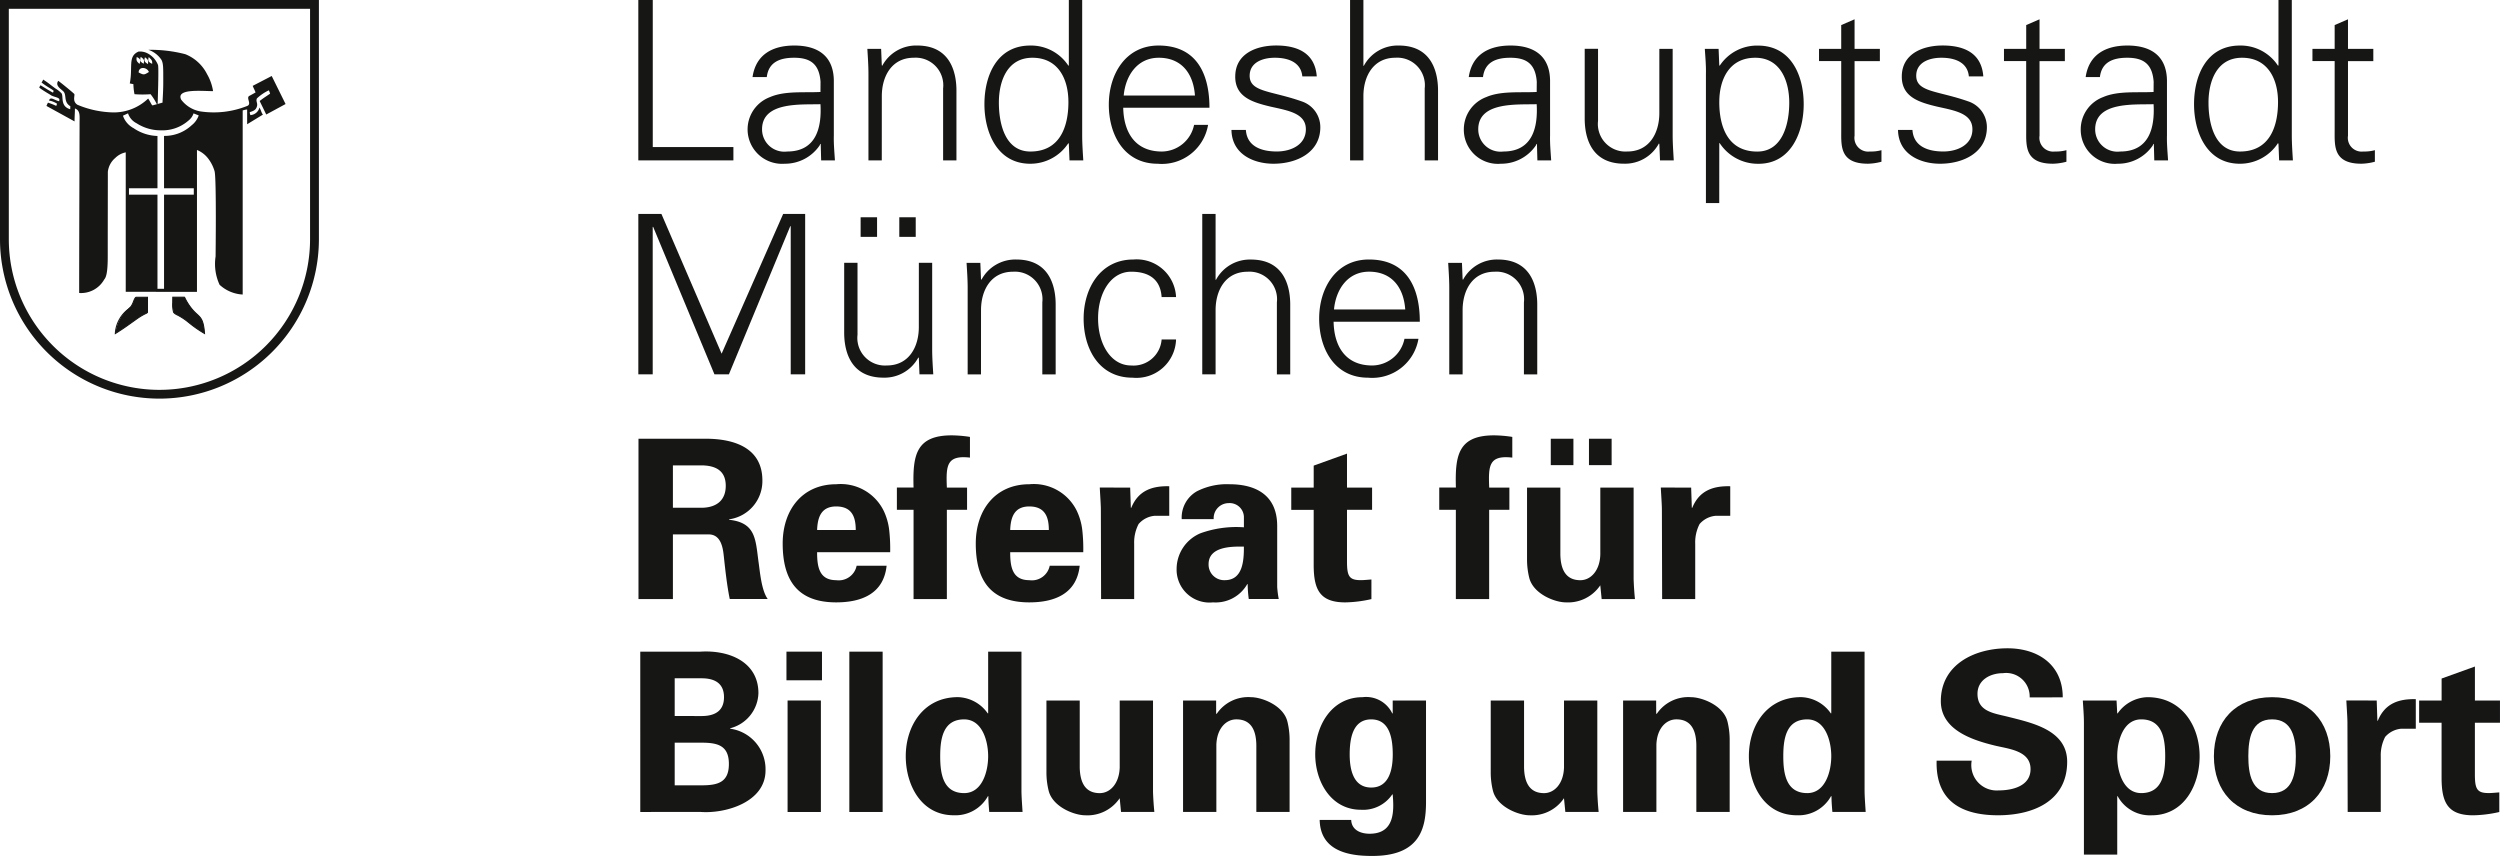 <svg xmlns="http://www.w3.org/2000/svg" width="228.122" height="78.104" viewBox="0 0 228.122 78.104">
  <g id="Gruppe_242" data-name="Gruppe 242" transform="translate(-20 -1209.896)">
    <path id="Pfad_127" data-name="Pfad 127" d="M389.357,300.917v-13.46h.04l5.594,13.46h1.318l5.6-13.521h.041v13.521h1.318V286.281h-2.007l-5.616,12.75-5.492-12.75h-2.108v14.636Z" transform="translate(-309.798 943.138)" fill="#161615"/>
    <path id="Pfad_128" data-name="Pfad 128" d="M405.689,286.461h-1.5v1.784h1.5Zm-3.528,0h-1.5v1.784h1.5Zm3.811,10.015c0,1.825-.912,3.507-2.919,3.507a2.517,2.517,0,0,1-2.676-2.8v-6.569h-1.216v6.366c0,1.176.264,4.114,3.588,4.114a3.5,3.5,0,0,0,3.181-1.843l.042.041.059,1.5h1.259c-.041-.688-.1-1.5-.1-2.289v-7.886h-1.215Z" transform="translate(-302.13 943.262)" fill="#161615"/>
    <path id="Pfad_129" data-name="Pfad 129" d="M407.089,293.363c0-1.825.912-3.507,2.919-3.507a2.517,2.517,0,0,1,2.674,2.8v6.567H413.9v-6.364c0-1.176-.265-4.116-3.588-4.116a3.5,3.5,0,0,0-3.183,1.845l-.041-.041-.061-1.5h-1.257c.041.689.1,1.5.1,2.291v7.885h1.216Z" transform="translate(-297.572 944.834)" fill="#161615"/>
    <path id="Pfad_130" data-name="Pfad 130" d="M420.527,292.167a3.6,3.6,0,0,0-3.893-3.426c-3.021,0-4.541,2.636-4.541,5.393,0,2.777,1.421,5.391,4.46,5.391a3.616,3.616,0,0,0,3.974-3.485h-1.318a2.573,2.573,0,0,1-2.777,2.372c-1.865,0-3.021-1.966-3.021-4.3,0-2.311,1.156-4.257,3.021-4.257,1.683,0,2.676.75,2.777,2.311Z" transform="translate(-293.213 944.834)" fill="#161615"/>
    <path id="Pfad_131" data-name="Pfad 131" d="M419.717,286.281H418.5v14.636h1.216v-5.857c0-1.825.912-3.507,2.919-3.507a2.515,2.515,0,0,1,2.674,2.8v6.569h1.218v-6.364c0-1.176-.264-4.116-3.588-4.116a3.5,3.5,0,0,0-3.183,1.845h-.041Z" transform="translate(-288.795 943.138)" fill="#161615"/>
    <path id="Pfad_132" data-name="Pfad 132" d="M434,294.418c0-3.183-1.238-5.677-4.643-5.677-3.019,0-4.541,2.636-4.541,5.393,0,2.777,1.419,5.391,4.46,5.391a4.271,4.271,0,0,0,4.6-3.546H432.6a3.031,3.031,0,0,1-2.938,2.433c-2.5,0-3.489-1.825-3.528-3.994ZM426.17,293.3c.164-1.784,1.218-3.447,3.2-3.447,2.108,0,3.163,1.48,3.3,3.447Z" transform="translate(-284.444 944.834)" fill="#161615"/>
    <path id="Pfad_133" data-name="Pfad 133" d="M433.1,293.363c0-1.825.912-3.507,2.918-3.507a2.517,2.517,0,0,1,2.676,2.8v6.567h1.216v-6.364c0-1.176-.264-4.116-3.588-4.116a3.5,3.5,0,0,0-3.183,1.845l-.039-.041-.061-1.5h-1.257c.041.689.1,1.5.1,2.291v7.885H433.1Z" transform="translate(-279.638 944.834)" fill="#161615"/>
    <path id="Pfad_134" data-name="Pfad 134" d="M396.718,289.361v-1.216H389.36V274.725h-1.318v14.636Z" transform="translate(-309.796 935.17)" fill="#161615"/>
    <path id="Pfad_135" data-name="Pfad 135" d="M395.263,284.828c0-2.555,3.609-2.23,5.33-2.291.123,2.129-.385,4.318-3.039,4.318a2.032,2.032,0,0,1-2.291-2.027m5.33-3.406c-1.478.081-3.242-.122-4.6.466a3.144,3.144,0,0,0,1.338,6.082,3.813,3.813,0,0,0,3.181-1.664l.063-.14h.041l.039,1.5h1.257c-.041-.689-.122-1.5-.1-2.291V280.55c.041-2.331-1.358-3.365-3.607-3.365-1.946,0-3.507.791-3.811,2.879h1.3c.162-1.379,1.216-1.764,2.494-1.764,1.439,0,2.289.527,2.411,2.19Z" transform="translate(-305.726 936.866)" fill="#161615"/>
    <path id="Pfad_136" data-name="Pfad 136" d="M401.731,281.806c0-1.825.912-3.507,2.919-3.507a2.517,2.517,0,0,1,2.674,2.8v6.569h1.216V281.3c0-1.176-.264-4.116-3.587-4.116a3.5,3.5,0,0,0-3.183,1.847l-.041-.042-.061-1.5h-1.257c.041.689.1,1.5.1,2.291v7.886h1.216Z" transform="translate(-301.266 936.866)" fill="#161615"/>
    <path id="Pfad_137" data-name="Pfad 137" d="M414.4,284.03c0,2.311-.811,4.521-3.467,4.521-2.331,0-2.879-2.575-2.879-4.462,0-1.945.75-4.094,3.061-4.094,2.372,0,3.284,1.967,3.284,4.034m.1,5.33h1.257c-.041-.688-.1-1.5-.1-2.289V274.726h-1.218v5.957l-.039.041a4.07,4.07,0,0,0-3.487-1.843c-3.021,0-4.176,2.717-4.176,5.352,0,2.553,1.156,5.433,4.176,5.433a4.134,4.134,0,0,0,3.487-1.885l.039.081Z" transform="translate(-296.908 935.171)" fill="#161615"/>
    <path id="Pfad_138" data-name="Pfad 138" d="M422.636,282.862c0-3.183-1.237-5.677-4.643-5.677-3.019,0-4.54,2.636-4.54,5.393,0,2.778,1.417,5.393,4.458,5.393a4.272,4.272,0,0,0,4.6-3.548h-1.277a3.031,3.031,0,0,1-2.938,2.433c-2.5,0-3.487-1.825-3.528-3.994Zm-7.824-1.115c.162-1.784,1.215-3.447,3.2-3.447,2.108,0,3.163,1.48,3.3,3.447Z" transform="translate(-292.275 936.866)" fill="#161615"/>
    <path id="Pfad_139" data-name="Pfad 139" d="M420.422,280.022c0,1.885,1.622,2.352,3.222,2.737,1.622.363,3.224.608,3.224,2.068,0,1.419-1.357,2.026-2.656,2.026-1.377,0-2.715-.444-2.818-1.965h-1.316c.039,2.249,2.068,3.082,3.83,3.082,2.149,0,4.278-1.036,4.278-3.325a2.474,2.474,0,0,0-1.723-2.372c-2.757-.973-4.724-.831-4.724-2.331,0-1.2,1.157-1.642,2.293-1.642,1.255,0,2.391.426,2.512,1.7h1.318c-.162-2.149-1.782-2.818-3.708-2.818-1.786,0-3.73.73-3.73,2.838" transform="translate(-287.709 936.866)" fill="#161615"/>
    <path id="Pfad_140" data-name="Pfad 140" d="M427.7,274.725h-1.216v14.636H427.7V283.5c0-1.823.912-3.506,2.918-3.506a2.515,2.515,0,0,1,2.676,2.8v6.569h1.216v-6.366c0-1.174-.264-4.116-3.588-4.116a3.5,3.5,0,0,0-3.181,1.847H427.7Z" transform="translate(-283.291 935.17)" fill="#161615"/>
    <path id="Pfad_141" data-name="Pfad 141" d="M433.945,284.828c0-2.555,3.609-2.23,5.332-2.291.122,2.129-.387,4.318-3.039,4.318a2.033,2.033,0,0,1-2.293-2.027m5.332-3.406c-1.48.081-3.244-.122-4.6.466a3.142,3.142,0,0,0-2.048,2.94,3.11,3.11,0,0,0,3.386,3.142,3.816,3.816,0,0,0,3.183-1.664l.063-.14h.039l.041,1.5h1.257c-.04-.689-.122-1.5-.1-2.291V280.55c.041-2.331-1.358-3.365-3.609-3.365-1.945,0-3.507.791-3.811,2.879h1.3c.162-1.379,1.216-1.764,2.494-1.764,1.439,0,2.291.527,2.413,2.19Z" transform="translate(-279.056 936.866)" fill="#161615"/>
    <path id="Pfad_142" data-name="Pfad 142" d="M445.966,283.223c0,1.825-.912,3.507-2.919,3.507a2.516,2.516,0,0,1-2.674-2.8v-6.569h-1.216v6.366c0,1.176.262,4.116,3.587,4.116A3.5,3.5,0,0,0,445.926,286l.041.041.061,1.5h1.255c-.039-.689-.1-1.5-.1-2.291v-7.886h-1.216Z" transform="translate(-274.554 936.99)" fill="#161615"/>
    <path id="Pfad_143" data-name="Pfad 143" d="M446.964,282.334c0-2.068.912-4.034,3.283-4.034,2.313,0,3.1,2.149,3.1,4.1,0,1.885-.586,4.46-2.918,4.46-2.656,0-3.467-2.21-3.467-4.521m0,3.751H447a4.166,4.166,0,0,0,3.548,1.885c2.96,0,4.117-2.879,4.117-5.433,0-2.636-1.157-5.352-4.178-5.352A4.068,4.068,0,0,0,447,279.029l-.039-.041-.061-1.5h-1.257c.041.689.122,1.5.1,2.291v11.779h1.216Z" transform="translate(-270.08 936.866)" fill="#161615"/>
    <path id="Pfad_144" data-name="Pfad 144" d="M453.839,285.924c0,1.379-.142,3.021,2.433,3.021a5.068,5.068,0,0,0,1.237-.182v-1.054a3.582,3.582,0,0,1-1.054.122,1.255,1.255,0,0,1-1.4-1.439v-6.81h2.309v-1.115h-2.309v-2.7l-1.218.527v2.169h-2.026v1.115h2.026Z" transform="translate(-265.828 935.89)" fill="#161615"/>
    <path id="Pfad_145" data-name="Pfad 145" d="M456.423,280.022c0,1.885,1.622,2.352,3.223,2.737,1.62.363,3.222.608,3.222,2.068,0,1.419-1.357,2.026-2.656,2.026-1.377,0-2.715-.444-2.816-1.965h-1.318c.041,2.249,2.07,3.082,3.832,3.082,2.147,0,4.278-1.036,4.278-3.325a2.475,2.475,0,0,0-1.725-2.372c-2.757-.973-4.722-.831-4.722-2.331,0-1.2,1.156-1.642,2.291-1.642,1.257,0,2.392.426,2.512,1.7h1.318c-.16-2.149-1.782-2.818-3.708-2.818-1.784,0-3.73.73-3.73,2.838" transform="translate(-262.887 936.866)" fill="#161615"/>
    <path id="Pfad_146" data-name="Pfad 146" d="M463.829,285.924c0,1.379-.14,3.021,2.433,3.021a5.056,5.056,0,0,0,1.237-.182v-1.054a3.576,3.576,0,0,1-1.054.122,1.257,1.257,0,0,1-1.4-1.439v-6.81h2.311v-1.115h-2.311v-2.7l-1.216.527v2.169H461.8v1.115h2.026Z" transform="translate(-258.94 935.89)" fill="#161615"/>
    <path id="Pfad_147" data-name="Pfad 147" d="M467.265,284.828c0-2.555,3.607-2.23,5.33-2.291.122,2.129-.385,4.318-3.041,4.318a2.031,2.031,0,0,1-2.289-2.027m5.33-3.406c-1.48.081-3.244-.122-4.6.466a3.142,3.142,0,0,0-2.048,2.94,3.11,3.11,0,0,0,3.386,3.142,3.814,3.814,0,0,0,3.183-1.664l.061-.14h.041l.041,1.5h1.257c-.041-.689-.122-1.5-.1-2.291V280.55c.041-2.331-1.358-3.365-3.609-3.365-1.945,0-3.506.791-3.81,2.879h1.3c.161-1.379,1.215-1.764,2.492-1.764,1.439,0,2.291.527,2.413,2.19Z" transform="translate(-256.083 936.866)" fill="#161615"/>
    <path id="Pfad_148" data-name="Pfad 148" d="M479.73,284.03c0,2.311-.809,4.521-3.465,4.521-2.332,0-2.879-2.575-2.879-4.462,0-1.945.752-4.094,3.06-4.094,2.372,0,3.284,1.967,3.284,4.034m.1,5.33h1.257c-.041-.688-.1-1.5-.1-2.289V274.726h-1.216v5.957l-.041.041a4.067,4.067,0,0,0-3.485-1.843c-3.021,0-4.178,2.717-4.178,5.352,0,2.553,1.157,5.433,4.178,5.433a4.133,4.133,0,0,0,3.485-1.885l.041.081Z" transform="translate(-251.863 935.171)" fill="#161615"/>
    <path id="Pfad_149" data-name="Pfad 149" d="M480.489,285.924c0,1.379-.142,3.021,2.433,3.021a5.078,5.078,0,0,0,1.237-.182v-1.054a3.588,3.588,0,0,1-1.054.122,1.257,1.257,0,0,1-1.4-1.439v-6.81h2.311v-1.115h-2.311v-2.7l-1.216.527v2.169h-2.027v1.115h2.027Z" transform="translate(-247.454 935.89)" fill="#161615"/>
    <path id="Pfad_150" data-name="Pfad 150" d="M368.116,311.1a14.553,14.553,0,0,1-14.55-14.526V274.725h29.1v21.848A14.555,14.555,0,0,1,368.124,311.1ZM354.37,275.527v21.046A13.752,13.752,0,0,0,368.116,310.3h.008a13.75,13.75,0,0,0,13.734-13.724V275.527Z" transform="translate(-333.566 935.17)" fill="#161615"/>
    <path id="Pfad_151" data-name="Pfad 151" d="M367.069,285.271a3.625,3.625,0,0,0,2.521-.971,1.945,1.945,0,0,0,.645-.9l-.471-.184a1.4,1.4,0,0,1-.48.669,3.6,3.6,0,0,1-2.5.877,4.043,4.043,0,0,1-2.227-.649,1.542,1.542,0,0,1-.772-.9l-.465.215a2.022,2.022,0,0,0,.966,1.134,4.058,4.058,0,0,0,2.185.715v4.773h-2.6v.583h2.6v8.588h.6v-8.588h2.715v-.583h-2.715Zm-1.407-7.854a12.491,12.491,0,0,1,3.354.4,3.79,3.79,0,0,1,1.978,1.816,4.488,4.488,0,0,1,.551,1.554c-1.032,0-3.428-.26-2.906.782a2.813,2.813,0,0,0,1.728,1.063,8.2,8.2,0,0,0,4.288-.493c.453-.172-.123-.733.193-.917,0,0,.226-.115.574-.318-.086-.231-.174-.377-.26-.6l1.733-.9,1.265,2.559-1.764.956-.6-1.233c.356-.275.353-.262.951-.667a1.3,1.3,0,0,0-.115-.306,4.139,4.139,0,0,0-1.086.737c-.117.262.069.4.012.686-.088.377-.318.451-.666.568a.715.715,0,0,0,.059.27.907.907,0,0,0,.826-.694c.169.3.144.4.313.65l-1.436.877V282.86a2.036,2.036,0,0,0-.407.086v16.8a3.371,3.371,0,0,1-2.107-.889,4.534,4.534,0,0,1-.365-2.588c0-.144.086-6.942-.088-7.755a3.464,3.464,0,0,0-.627-1.225,2.457,2.457,0,0,0-.985-.735v12.95l-6.5-.008V286.772a1.889,1.889,0,0,0-.966.522,1.928,1.928,0,0,0-.666,1.255s-.01,6.141-.01,7.755c0,1.554-.174,1.892-.319,2.066a2.423,2.423,0,0,1-2.288,1.235c0-5.783.037-14.359.037-15.536,0-.571.088-1.122-.424-1.3,0,.407-.034.7-.034,1.179l-2.565-1.411a3.138,3.138,0,0,1,.139-.3,5.74,5.74,0,0,1,.76.3,1.571,1.571,0,0,1,.071-.2,1.839,1.839,0,0,0-.732-.289c.057-.145.052-.14.11-.169.174-.088.434.145.811.231.029-.115.029-.2,0-.226-.145-.145-.421-.159-.71-.3-.1-.084-.585-.333-1.1-.71a.525.525,0,0,1,.113-.225c.145.086.833.524,1.122.669.03.029.088-.179.059-.179-.2-.174-.551-.319-1.091-.743a.8.8,0,0,0,.144-.265c.426.26.716.52,1.149.83a2.467,2.467,0,0,1,.542.438c.174.318-.135,1.178.782,1.439l.012-.274c-.608-.367-.348-.938-.579-1.284-.145-.231-.872-.551-.524-1.034.4.289,1.468,1.178,1.468,1.208.057.172-.2.666.279.975a8.864,8.864,0,0,0,3.313.7,4.533,4.533,0,0,0,3.141-1.264c.145.174.309.6.4.625l.917-.258c-.017-.039.063-.911.063-1.808,0-1.409.014-1.735-.164-2.092a2.33,2.33,0,0,0-1.169-.909" transform="translate(-332.102 937.026)" fill="#161615"/>
    <path id="Pfad_152" data-name="Pfad 152" d="M361.7,290.777h1.032v1.38c-.057.088-.346.145-1,.608-.811.581-1.149.831-1.931,1.323a3.565,3.565,0,0,1,1.439-2.472c.2-.26.289-.782.463-.84" transform="translate(-329.272 946.238)" fill="#161615"/>
    <path id="Pfad_153" data-name="Pfad 153" d="M359.766,294.2v-.088a3.031,3.031,0,0,1,1.193-2.245,2.59,2.59,0,0,0,.257-.257,1.863,1.863,0,0,0,.211-.427c.083-.208.155-.389.274-.427l.015,0h1.08v1.443l-.007.012a.544.544,0,0,1-.208.135,5.534,5.534,0,0,0-.808.487l-.223.159c-.669.478-1,.72-1.711,1.164Zm1.958-3.352c-.073.034-.142.2-.208.37a1.86,1.86,0,0,1-.226.453,2.735,2.735,0,0,1-.265.267,2.989,2.989,0,0,0-1.162,2.086c.656-.414.99-.654,1.632-1.115l.221-.159a6.173,6.173,0,0,1,.821-.493.772.772,0,0,0,.162-.093v-1.316Z" transform="translate(-329.291 946.218)" fill="#161615"/>
    <path id="Pfad_154" data-name="Pfad 154" d="M362.9,290.777h1.063a6.069,6.069,0,0,0,.772,1.178c.579.667.946.551,1.063,2.134a12.542,12.542,0,0,1-1.661-1.178c-.7-.522-1.015-.549-1.159-.754a4.558,4.558,0,0,1-.078-1.38" transform="translate(-327.132 946.238)" fill="#161615"/>
    <path id="Pfad_155" data-name="Pfad 155" d="M365.869,294.194l-.078-.044a10.783,10.783,0,0,1-1.456-1.017l-.211-.164a5.5,5.5,0,0,0-.806-.507.954.954,0,0,1-.363-.257,2.342,2.342,0,0,1-.083-.927c0-.14,0-.3,0-.481v-.047H364l.013.013a.591.591,0,0,1,.079.135,4.761,4.761,0,0,0,.691,1.041,4.239,4.239,0,0,0,.373.372c.37.34.615.563.706,1.794Zm-2.9-3.35c0,.162,0,.306,0,.433a2.535,2.535,0,0,0,.068.877.914.914,0,0,0,.326.225,5.42,5.42,0,0,1,.819.514l.213.165a11.28,11.28,0,0,0,1.365.963c-.093-1.113-.311-1.313-.669-1.639a4.342,4.342,0,0,1-.375-.375,4.748,4.748,0,0,1-.708-1.061l-.054-.1Z" transform="translate(-327.152 946.218)" fill="#161615"/>
    <path id="Pfad_156" data-name="Pfad 156" d="M361.388,279.389l-.005.032c.468.242.492.237.939-.041a.583.583,0,0,0-.674-.348.368.368,0,0,0-.26.357m-.177-1.377c-.062.367.019.4.248.635.1-.26.164-.446-.248-.635m.365-.012c-.086.313-.059.466.277.623.022-.311.093-.363-.277-.623m.384.034c-.086.307-.086.411.279.625.022-.313.047-.39-.279-.625m.35-.017c-.1.329-.052.454.309.62.022-.313-.044-.343-.309-.62m-.939-.5a1.509,1.509,0,0,1,.858.179,2.048,2.048,0,0,1,.924,1.046c.084.257-.034,3.551-.034,3.551l-.064.044a5.111,5.111,0,0,0-.581-.931,9.419,9.419,0,0,1-1.468,0,5.353,5.353,0,0,1-.1-.917l-.331-.064c.3-1.5-.2-2.473.8-2.908" transform="translate(-328.734 937.085)" fill="#161615"/>
    <path id="Pfad_157" data-name="Pfad 157" d="M391.192,304.721h2.634c1.377-.019,2.188-.708,2.188-2.005s-.811-1.843-2.188-1.864h-2.634Zm0,8.329h-3.141V298.421h6.221c2.512.02,5.085.831,5.085,3.81a3.522,3.522,0,0,1-3.039,3.544v.042c2.411.262,2.411,1.742,2.676,3.767.14.933.262,2.656.85,3.465h-3.465c-.264-1.3-.4-2.614-.546-3.931-.081-.811-.284-1.924-1.318-1.965h-3.323Z" transform="translate(-309.79 951.508)" fill="#161615"/>
    <path id="Pfad_158" data-name="Pfad 158" d="M402.506,305.055c0-1.115-.3-2.149-1.784-2.149-1.4,0-1.7,1.034-1.742,2.149Zm-3.526,2.026c0,1.316.182,2.553,1.742,2.553a1.666,1.666,0,0,0,1.865-1.318h2.735c-.264,2.514-2.228,3.343-4.6,3.343-3.485,0-4.883-1.965-4.883-5.369,0-3.06,1.782-5.41,4.883-5.41a4.367,4.367,0,0,1,4.337,2.429,5.57,5.57,0,0,1,.507,1.826,15.267,15.267,0,0,1,.081,1.945Z" transform="translate(-304.42 953.203)" fill="#161615"/>
    <path id="Pfad_159" data-name="Pfad 159" d="M408.674,300.268c-2.147-.243-2.188.73-2.107,2.735h1.843v2.026h-1.843v8.147h-3.039v-8.147h-1.521V303h1.521c-.081-2.9.182-4.763,3.485-4.763a11.5,11.5,0,0,1,1.661.142Z" transform="translate(-300.167 951.384)" fill="#161615"/>
    <path id="Pfad_160" data-name="Pfad 160" d="M412.935,305.055c0-1.115-.3-2.149-1.784-2.149-1.4,0-1.7,1.034-1.742,2.149Zm-3.526,2.026c0,1.316.182,2.553,1.742,2.553a1.666,1.666,0,0,0,1.865-1.318h2.735c-.264,2.514-2.228,3.343-4.6,3.343-3.485,0-4.883-1.965-4.883-5.369,0-3.06,1.782-5.41,4.883-5.41a4.367,4.367,0,0,1,4.337,2.429,5.569,5.569,0,0,1,.507,1.826,15.267,15.267,0,0,1,.081,1.945Z" transform="translate(-297.23 953.203)" fill="#161615"/>
    <path id="Pfad_161" data-name="Pfad 161" d="M415.74,301.111l.061,1.843h.04c.649-1.6,1.945-2.005,3.465-1.965v2.695h-1.318a2.186,2.186,0,0,0-1.478.75,3.632,3.632,0,0,0-.405,1.8v5.046h-3.019l-.02-8.147c0-.426-.061-1.277-.1-2.026Z" transform="translate(-292.613 953.277)" fill="#161615"/>
    <path id="Pfad_162" data-name="Pfad 162" d="M420.033,308.173a1.422,1.422,0,0,0,1.48,1.46c1.681,0,1.742-1.865,1.742-3.06-1.054-.02-3.222-.04-3.222,1.6m-2.452-4.112a2.752,2.752,0,0,1,1.377-2.534,6.022,6.022,0,0,1,3-.647c2.046,0,4.335.748,4.335,3.808v5.553a9,9,0,0,0,.142,1.113H423.7a10.681,10.681,0,0,1-.1-1.357h-.041a3.316,3.316,0,0,1-3.12,1.661,3,3,0,0,1-3.323-3.08,3.539,3.539,0,0,1,2.168-3.222,9.666,9.666,0,0,1,3.972-.547v-.951a1.3,1.3,0,0,0-1.4-1.255,1.374,1.374,0,0,0-1.358,1.458Z" transform="translate(-289.751 953.203)" fill="#161615"/>
    <path id="Pfad_163" data-name="Pfad 163" d="M425.354,302.325V300.32l3.039-1.095v3.1h2.289v2.026h-2.289v4.72c0,1.338.2,1.7,1.255,1.7.324,0,.649-.039.973-.061V312.5a11.453,11.453,0,0,1-2.391.3c-2.37,0-2.877-1.235-2.877-3.445v-5h-2.046v-2.026Z" transform="translate(-285.481 952.063)" fill="#161615"/>
    <path id="Pfad_164" data-name="Pfad 164" d="M437.967,300.268c-2.147-.243-2.189.73-2.108,2.735H437.7v2.026h-1.845v8.147h-3.039v-8.147H431.3V303h1.519c-.081-2.9.183-4.763,3.485-4.763a11.5,11.5,0,0,1,1.662.142Z" transform="translate(-279.971 951.384)" fill="#161615"/>
    <path id="Pfad_165" data-name="Pfad 165" d="M441.694,298.421h2.068v2.411h-2.068Zm-3.485,0h2.066v2.411h-2.066Zm4.518,13.374a3.541,3.541,0,0,1-3.139,1.559c-1.014,0-2.98-.769-3.345-2.249a6.966,6.966,0,0,1-.2-1.62v-6.606h3.041v6.1c.019,1.095.323,2.352,1.823,2.352.951,0,1.784-.872,1.823-2.352v-6.1h3.039v8.348c.02.607.061,1.216.122,1.823h-3.039Z" transform="translate(-276.703 951.508)" fill="#161615"/>
    <path id="Pfad_166" data-name="Pfad 166" d="M446.039,301.111l.061,1.843h.041c.649-1.6,1.946-2.005,3.465-1.965v2.695h-1.316a2.19,2.19,0,0,0-1.48.75,3.63,3.63,0,0,0-.4,1.8v5.046h-3.019l-.022-8.147c0-.426-.061-1.277-.1-2.026Z" transform="translate(-271.723 953.277)" fill="#161615"/>
    <path id="Pfad_167" data-name="Pfad 167" d="M393.741,322.125c1.478,0,2.492-.264,2.492-1.946s-1.014-1.945-2.492-1.945h-2.453v3.891Zm0-6.322c1.316,0,2.046-.547,2.046-1.722s-.73-1.723-2.046-1.723h-2.453V315.8Zm-5.594,8.753V309.927h5.493c2.612-.162,5.288.933,5.288,3.79a3.411,3.411,0,0,1-2.575,3.2v.041a3.733,3.733,0,0,1,3.223,3.808c0,2.9-3.649,3.952-5.9,3.789Z" transform="translate(-309.723 959.431)" fill="#161615"/>
    <path id="Pfad_168" data-name="Pfad 168" d="M399.184,324.552h-3.039V314.379h3.039Zm.1-12.017h-3.242v-2.614h3.242Z" transform="translate(-304.279 959.437)" fill="#161615"/>
    <rect id="Rechteck_230" data-name="Rechteck 230" width="3.039" height="14.629" transform="translate(97.501 1269.359)" fill="#161615"/>
    <path id="Pfad_169" data-name="Pfad 169" d="M407.817,322.829c1.641,0,2.188-1.965,2.188-3.365s-.547-3.362-2.188-3.362c-1.946,0-2.188,1.8-2.188,3.362s.242,3.365,2.188,3.365m2.188-12.908h3.039v12.6c0,.667.061,1.358.1,2.026h-3.039c-.041-.487-.081-.951-.081-1.438h-.041a3.384,3.384,0,0,1-3.12,1.742c-2.979,0-4.377-2.776-4.377-5.391,0-2.735,1.6-5.388,4.763-5.388a3.433,3.433,0,0,1,2.715,1.478h.041Z" transform="translate(-299.837 959.437)" fill="#161615"/>
    <path id="Pfad_170" data-name="Pfad 170" d="M416.769,321.475a3.542,3.542,0,0,1-3.141,1.559c-1.012,0-2.977-.769-3.343-2.249a6.951,6.951,0,0,1-.2-1.62V312.56h3.038v6.1c.022,1.095.324,2.352,1.825,2.352.951,0,1.782-.872,1.823-2.352v-6.1h3.039v8.348c.02.607.063,1.216.122,1.823h-3.039Z" transform="translate(-294.599 961.256)" fill="#161615"/>
    <path id="Pfad_171" data-name="Pfad 171" d="M420.482,313.858l.04.061a3.468,3.468,0,0,1,3.12-1.539c1.014,0,2.979.748,3.343,2.228a6.949,6.949,0,0,1,.2,1.62v6.626H424.15v-6.119c-.02-1.093-.324-2.33-1.825-2.33-.951,0-1.782.851-1.823,2.33v6.119h-3.039V312.684h3.019Z" transform="translate(-289.511 961.132)" fill="#161615"/>
    <path id="Pfad_172" data-name="Pfad 172" d="M429.71,320.626c1.661,0,1.965-1.7,1.965-3.019,0-1.5-.3-3.2-1.965-3.2s-1.965,1.7-1.965,3.2c0,1.316.3,3.019,1.965,3.019m5,1.316c0,2.37-.525,4.964-4.984,4.925-2.249,0-4.66-.547-4.72-3.283h2.877c.039.912.848,1.257,1.681,1.257,2.31,0,2.228-2.108,2.107-3.587h-.041a3.208,3.208,0,0,1-2.857,1.4c-2.756,0-4.173-2.593-4.173-5.065,0-2.593,1.48-5.207,4.313-5.207a2.646,2.646,0,0,1,2.717,1.478h.041v-1.174h3.039Z" transform="translate(-284.588 961.132)" fill="#161615"/>
    <path id="Pfad_173" data-name="Pfad 173" d="M440.766,321.475a3.541,3.541,0,0,1-3.139,1.559c-1.014,0-2.98-.769-3.345-2.249a6.968,6.968,0,0,1-.2-1.62V312.56h3.041v6.1c.02,1.095.323,2.352,1.823,2.352.951,0,1.784-.872,1.823-2.352v-6.1h3.039v8.348c.022.607.061,1.216.122,1.823h-3.039Z" transform="translate(-278.055 961.256)" fill="#161615"/>
    <path id="Pfad_174" data-name="Pfad 174" d="M444.249,313.858l.04.061a3.469,3.469,0,0,1,3.12-1.539c1.014,0,2.98.748,3.345,2.228a7.042,7.042,0,0,1,.2,1.62v6.626h-3.041v-6.119c-.02-1.093-.323-2.33-1.823-2.33-.953,0-1.784.851-1.823,2.33v6.119h-3.039V312.684h3.017Z" transform="translate(-273.123 961.132)" fill="#161615"/>
    <path id="Pfad_175" data-name="Pfad 175" d="M453.352,322.829c1.642,0,2.19-1.965,2.19-3.365s-.547-3.362-2.19-3.362c-1.945,0-2.188,1.8-2.188,3.362s.243,3.365,2.188,3.365m2.19-12.908h3.039v12.6c0,.667.061,1.358.1,2.026h-3.038c-.042-.487-.081-.951-.081-1.438h-.042a3.381,3.381,0,0,1-3.119,1.742c-2.979,0-4.377-2.776-4.377-5.391,0-2.735,1.6-5.388,4.761-5.388a3.43,3.43,0,0,1,2.715,1.478h.042Z" transform="translate(-268.441 959.437)" fill="#161615"/>
    <path id="Pfad_176" data-name="Pfad 176" d="M466.655,314.219a2.149,2.149,0,0,0-2.431-2.21c-1.156,0-2.33.61-2.33,1.885,0,1.58,1.417,1.764,2.674,2.066,2.228.568,5.509,1.2,5.509,4.132,0,3.629-3.161,4.884-6.3,4.884-3.345,0-5.715-1.3-5.612-4.984h3.2a2.313,2.313,0,0,0,2.451,2.715c1.257,0,2.919-.385,2.919-1.945,0-1.722-2.086-1.845-3.345-2.168-2.046-.507-4.842-1.439-4.842-4.033,0-3.343,3.08-4.822,6.08-4.822,2.837,0,5.045,1.539,5.045,4.477Z" transform="translate(-261.45 959.313)" fill="#161615"/>
    <path id="Pfad_177" data-name="Pfad 177" d="M471.389,321.133c1.945,0,2.188-1.8,2.188-3.365s-.243-3.362-2.188-3.362c-1.642,0-2.19,1.965-2.19,3.362s.547,3.365,2.19,3.365m-2.19-7.275h.041a3.435,3.435,0,0,1,2.715-1.478c3.161,0,4.763,2.652,4.763,5.388,0,2.615-1.4,5.391-4.377,5.391a3.334,3.334,0,0,1-3.1-1.742H469.2v5.329H466.16V314.71c0-.669-.061-1.358-.1-2.026h3.078Z" transform="translate(-256.005 961.132)" fill="#161615"/>
    <path id="Pfad_178" data-name="Pfad 178" d="M478.449,321.133c1.865,0,2.168-1.742,2.168-3.364s-.3-3.364-2.168-3.364-2.168,1.743-2.168,3.364.3,3.364,2.168,3.364m0,2.026c-3.323,0-5.31-2.188-5.31-5.389s1.987-5.389,5.31-5.389,5.31,2.188,5.31,5.389-1.987,5.389-5.31,5.389" transform="translate(-251.124 961.132)" fill="#161615"/>
    <path id="Pfad_179" data-name="Pfad 179" d="M483.066,312.611l.061,1.843h.042c.647-1.6,1.945-2.005,3.463-1.965v2.695h-1.316a2.19,2.19,0,0,0-1.48.75,3.649,3.649,0,0,0-.4,1.8v5.046h-3.019l-.022-8.147c0-.426-.061-1.277-.1-2.026Z" transform="translate(-246.194 961.206)" fill="#161615"/>
    <path id="Pfad_180" data-name="Pfad 180" d="M486.274,313.825V311.82l3.039-1.095v3.1H491.6v2.026h-2.289v4.72c0,1.338.2,1.7,1.255,1.7.324,0,.649-.039.973-.061V324a11.454,11.454,0,0,1-2.391.3c-2.37,0-2.877-1.235-2.877-3.445v-5h-2.048v-2.026Z" transform="translate(-243.48 959.991)" fill="#161615"/>
  </g>
</svg>
